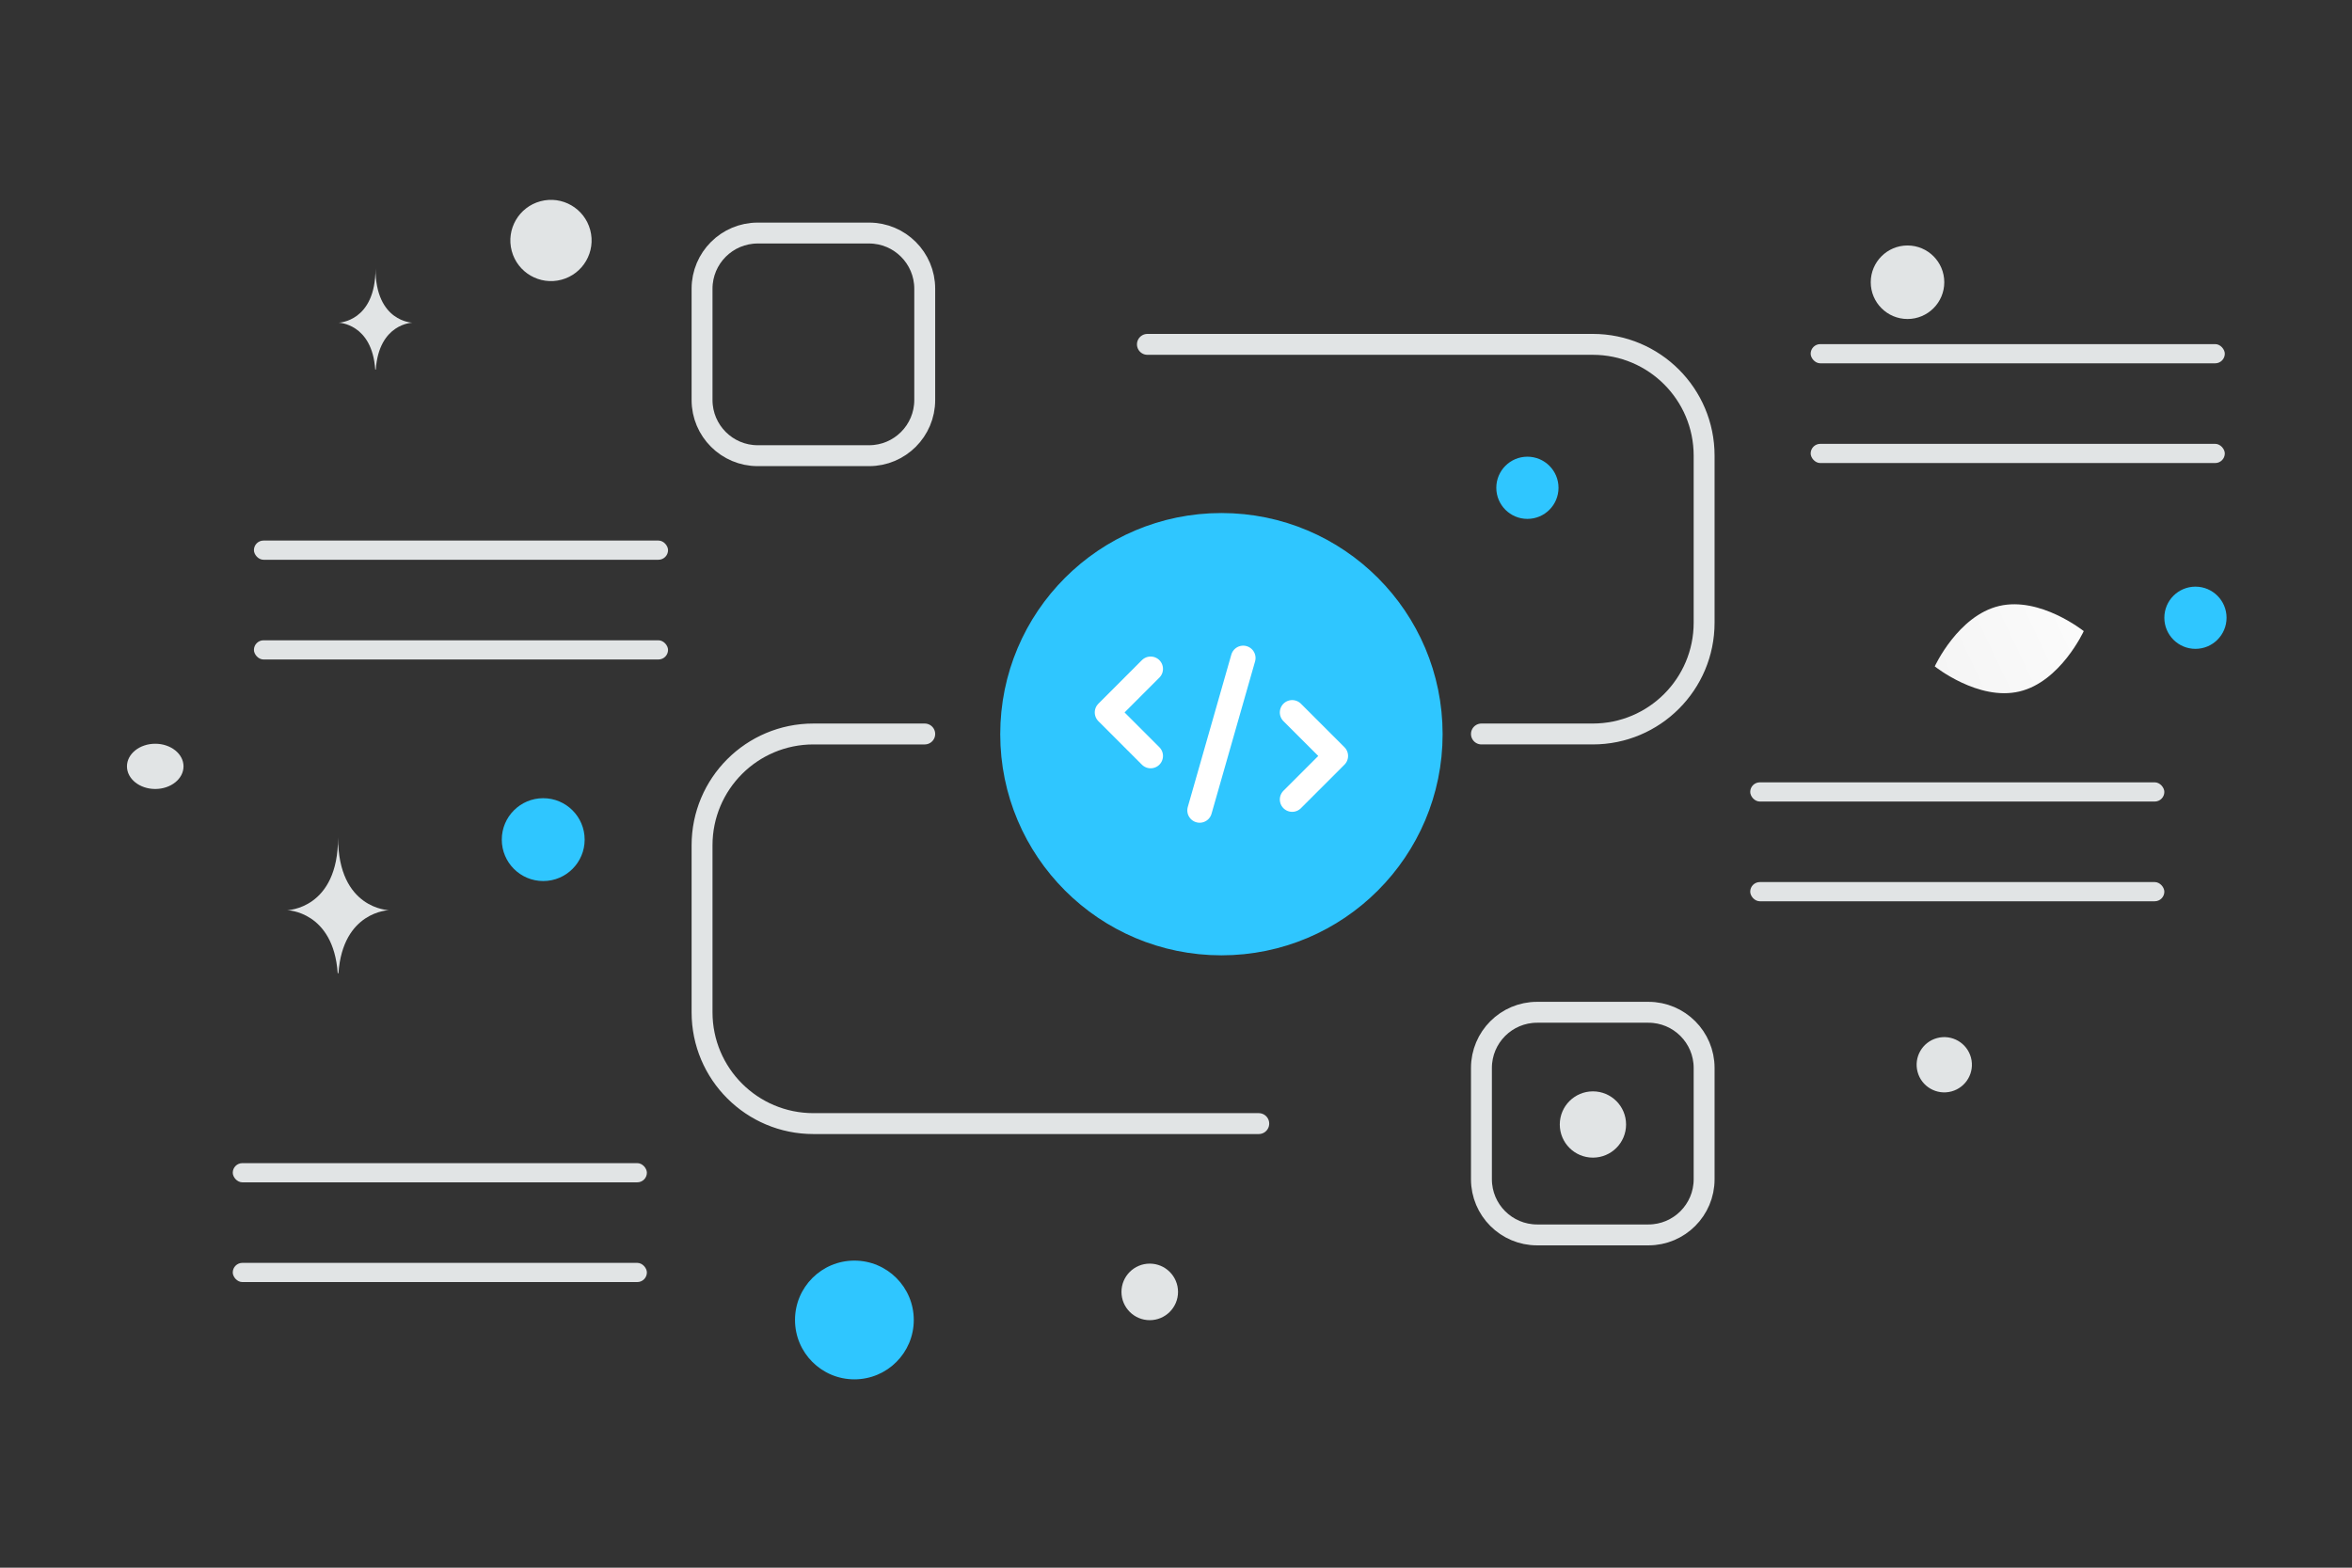 <?xml version="1.0" encoding="UTF-8"?>
<svg xmlns="http://www.w3.org/2000/svg" width="900" height="600" viewBox="0 0 900 600" fill="none">
  <rect x="0" y="0" width="900" height="600" fill="#333333" stroke="none"/>
  <path fill="transparent" d="M0 0h900v600H0z"></path>
  <path clip-rule="evenodd" d="M588.179 387.428h42.605c11.759 0 21.303 9.543 21.303 21.302v42.605c0 11.759-9.544 21.302-21.303 21.302h-42.605c-11.759 0-21.302-9.543-21.302-21.302V408.73c0-11.759 9.543-21.302 21.302-21.302zM289.945 89.194h42.605c11.759 0 21.302 9.543 21.302 21.302v42.605c0 11.759-9.543 21.302-21.302 21.302h-42.605c-11.759 0-21.302-9.543-21.302-21.302v-42.605c0-11.759 9.543-21.302 21.302-21.302z" stroke="#E1E4E5" stroke-width="8" stroke-linecap="round" stroke-linejoin="round"></path>
  <path clip-rule="evenodd" d="M439.062 238.311h42.605c11.759 0 21.303 9.543 21.303 21.302v42.605c0 11.759-9.544 21.303-21.303 21.303h-42.605c-11.759 0-21.302-9.544-21.302-21.303v-42.605c0-11.759 9.543-21.302 21.302-21.302z" stroke="#E1E4E5" stroke-width="12" stroke-linecap="round" stroke-linejoin="round"></path>
  <path d="M439.062 131.798h170.42c23.539 0 42.605 19.066 42.605 42.605v63.908c0 23.539-19.066 42.604-42.605 42.604h-42.605m-85.21 149.118H311.248c-23.54 0-42.605-19.066-42.605-42.605V323.52c0-23.539 19.065-42.604 42.605-42.604h42.604" stroke="#E1E4E5" stroke-width="8" stroke-linecap="round" stroke-linejoin="round"></path>
  <circle cx="467.383" cy="280.993" r="78.733" fill="#2fc6ff" stroke="#2fc6ff" stroke-width="11.812" stroke-linecap="round" stroke-linejoin="round"></circle>
  <path d="m475.715 251.834-16.663 58.321m-18.756-20.832-16.656-16.656 16.656-16.666m54.159 49.987 16.665-16.665-16.665-16.656" stroke="#fff" stroke-width="9.45" stroke-linecap="round" stroke-linejoin="round"></path>
  <rect x="692.86" y="131.702" width="158.467" height="7.35" rx="3.675" fill="#E1E4E5"></rect>
  <rect x="669.726" y="299.423" width="158.467" height="7.35" rx="3.675" fill="#E1E4E5"></rect>
  <rect x="97.163" y="206.887" width="158.467" height="7.35" rx="3.675" fill="#E1E4E5"></rect>
  <rect x="89.066" y="445.166" width="158.467" height="7.35" rx="3.675" fill="#E1E4E5"></rect>
  <rect x="692.86" y="169.873" width="158.467" height="7.35" rx="3.675" fill="#E1E4E5"></rect>
  <rect x="669.726" y="337.593" width="158.467" height="7.35" rx="3.675" fill="#E1E4E5"></rect>
  <rect x="97.163" y="245.058" width="158.467" height="7.35" rx="3.675" fill="#E1E4E5"></rect>
  <rect x="89.066" y="483.337" width="158.467" height="7.35" rx="3.675" fill="#E1E4E5"></rect>
  <path d="M764.964 231.931c15.739-3.729 32.386 9.619 32.386 9.619s-8.884 19.386-24.628 23.103c-15.739 3.729-32.381-9.607-32.381-9.607s8.884-19.386 24.623-23.115z" fill="url(#a)"></path>
  <circle cx="207.865" cy="321.348" r="15.854" fill="#2fc6ff"></circle>
  <circle r="11.903" transform="matrix(1 0 0 -1 840.096 236.43)" fill="#2fc6ff"></circle>
  <circle r="11.903" transform="matrix(1 0 0 -1 584.467 186.693)" fill="#2fc6ff"></circle>
  <circle r="22.725" transform="matrix(1 0 0 -1 326.936 505.194)" fill="#2fc6ff"></circle>
  <circle r="12.683" transform="matrix(1 0 0 -1 609.537 430.377)" fill="#E1E4E5"></circle>
  <circle r="10.821" transform="matrix(1 0 0 -1 439.955 494.447)" fill="#E1E4E5"></circle>
  <circle r="10.575" transform="scale(-1 1) rotate(-75 -106.451 688.544)" fill="#E1E4E5"></circle>
  <circle r="14.068" transform="matrix(1 0 0 -1 729.916 108.021)" fill="#E1E4E5"></circle>
  <ellipse rx="10.821" ry="8.657" transform="matrix(1 0 0 -1 59.403 293.31)" fill="#E1E4E5"></ellipse>
  <circle r="15.545" transform="scale(-1 1) rotate(-75 -45.443 183.402)" fill="#E1E4E5"></circle>
  <path d="M129.51 372.474h-.283c-1.677-23.752-19.341-24.117-19.341-24.117s19.479-.38 19.479-27.825c0 27.445 19.478 27.825 19.478 27.825s-17.657.365-19.333 24.117zm14.285-231.006h-.205c-1.217-17.696-14.04-17.968-14.04-17.968s14.14-.284 14.14-20.73c0 20.446 14.139 20.73 14.139 20.73s-12.817.272-14.034 17.968z" fill="#E1E4E5"></path>
  <defs>
    <linearGradient id="a" x1="824.233" y1="222.66" x2="686.453" y2="287.752" gradientUnits="userSpaceOnUse">
      <stop stop-color="#fff"></stop>
      <stop offset="1" stop-color="#EEE"></stop>
    </linearGradient>
  </defs>
</svg>
